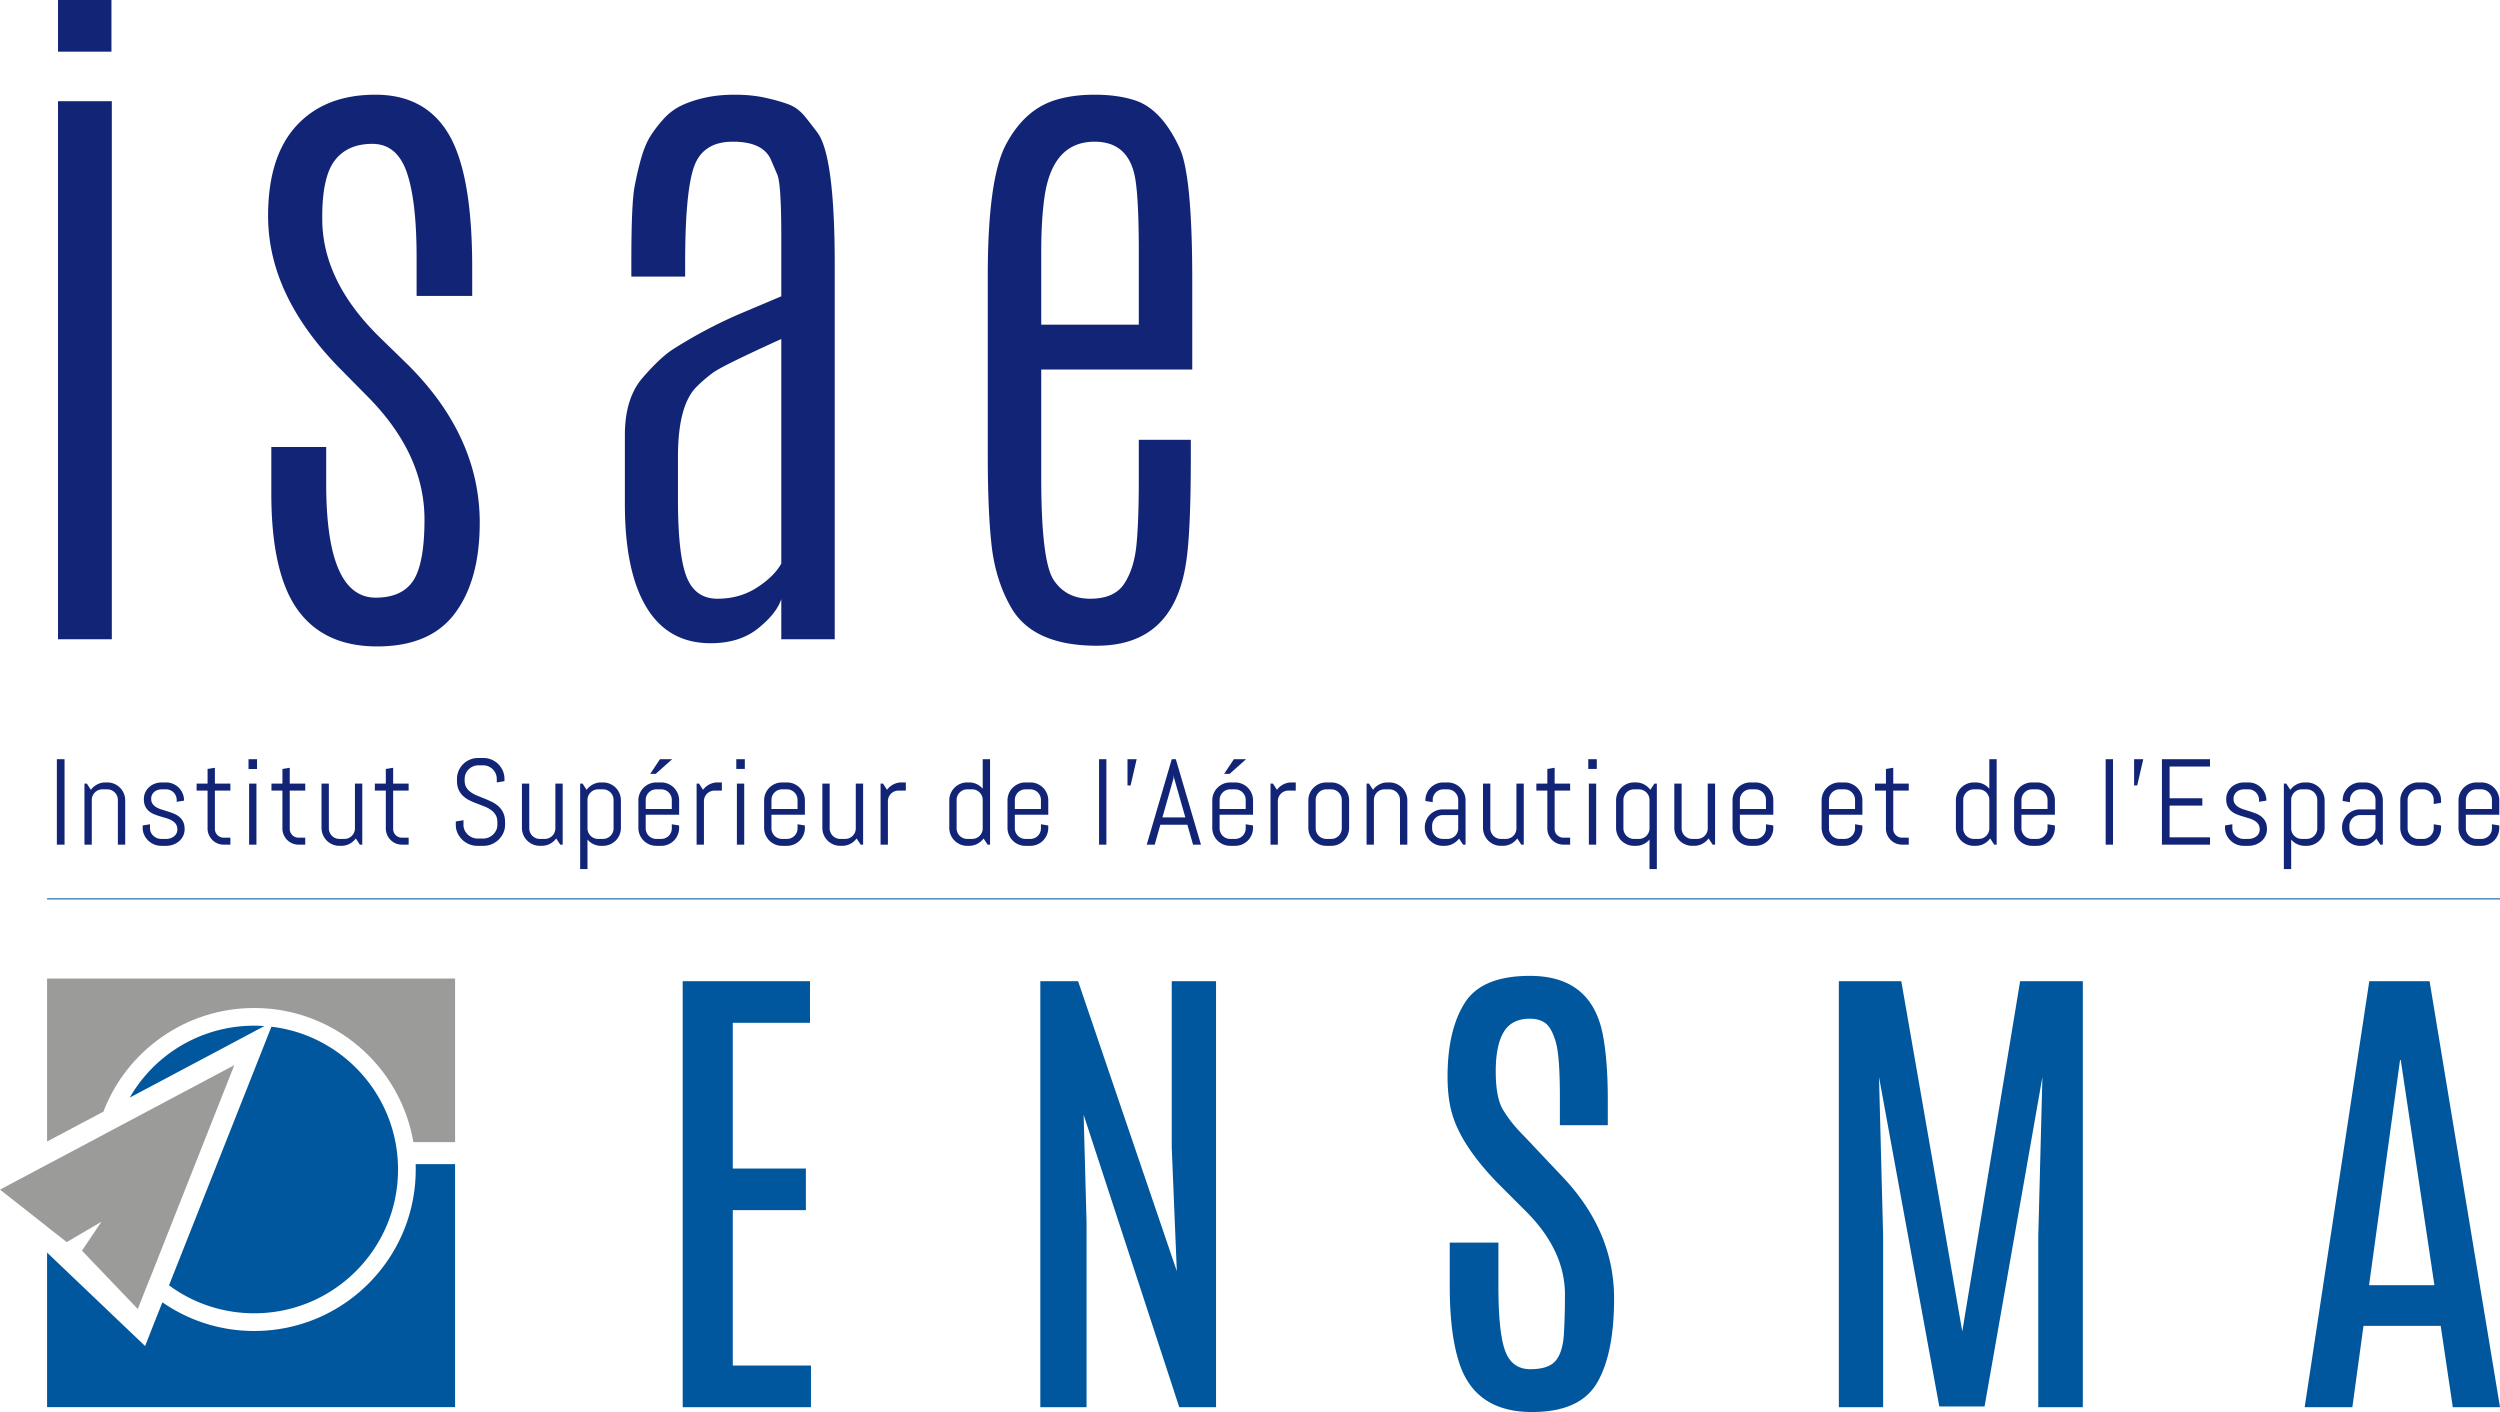 <svg xmlns="http://www.w3.org/2000/svg" viewBox="0 0 600 338.885"><path d="M175.87 290.439h17.543v-9.992H175.87v-34.97h18.53v-9.992h-30.554v102.24h30.787v-9.992H175.87v-37.294zm105.35-14.93l1.22 29.569-23.701-69.593h-9.062v102.24h11.095v-44.381l-.699-25.794 22.946 70.174h8.83V235.485h-10.63v40.024zm86.642-.64c-.193-.23-1.141-1.227-2.846-2.99-1.704-1.762-3.136-3.611-4.297-5.55-1.163-1.935-1.742-4.995-1.742-9.176 0-4.183.638-7.338 1.916-9.47 1.278-2.128 3.368-3.193 6.273-3.193 1.55 0 2.808.367 3.776 1.104.967.734 1.78 2.226 2.44 4.471.658 2.248.987 6.624.987 13.128v6.855h11.503v-6.04c0-6.235-.389-11.405-1.163-15.511-1.78-9.527-7.63-14.29-17.543-14.29-7.705 0-12.925 2.18-15.654 6.534-2.732 4.357-4.098 10.234-4.098 17.63 0 3.409.35 6.333 1.047 8.774 1.432 5.15 5.131 10.785 11.095 16.903l6.68 6.681c6.236 6.236 9.353 12.895 9.353 19.983 0 3.526-.088 6.7-.262 9.527-.174 2.827-.822 4.93-1.945 6.302-1.125 1.375-3.158 2.064-6.099 2.064-2.944 0-4.958-1.463-6.042-4.388-1.085-2.922-1.626-8.12-1.626-15.597v-10.397H347.94v10.513c0 7.399.715 13.381 2.15 17.95 2.476 8.133 8.344 12.199 17.6 12.199 7.67 0 12.868-2.331 15.597-6.998 2.731-4.667 4.097-11.417 4.097-20.245 0-10.842-4.183-20.64-12.55-29.395l-6.97-7.377zm103.085 44.672l-14.637-84.056h-14.987v102.24h10.63v-41.013l-.989-38.224 14.465 79.062h10.864l13.884-79.062-.99 38.224v41.012h10.69V235.485h-15.046l-13.884 84.056zm112.15-84.056H568.63l-15.51 102.24h11.444l2.672-19.519h18.531l2.903 19.518H600l-16.904-102.239zm-14.523 72.96l7.434-54.023h.174l8.075 54.024h-15.683zm-468.8-27.768c0 21.405-17.352 38.758-38.757 38.758-8.2 0-15.791-2.538-22.04-6.882l-1.366 3.417-2.783 7.077-23.528-22.43v37.099h97.92v-58.332h-9.47c.025.44.025.854.025 1.293zm-36.341-34.413a26.624 26.624 0 0 0-2.416-.098 34.383 34.383 0 0 0-29.874 17.256l22.845-12.13 9.445-5.028zm-22.87 62.213c5.712 4.222 12.79 6.712 20.454 6.712 19.061 0 34.51-15.45 34.51-34.512 0-17.67-13.276-32.24-30.386-34.267l-4.344 10.983-20.233 51.084z" fill="#00579e"/><path d="M11.3 234.842v39.124l13.522-7.176c5.564-14.547 19.696-24.87 36.195-24.87 19.159 0 35.072 13.911 38.196 32.192h10.007v-39.27H11.3zm11.642 38.489L11.3 279.506 0 285.51l11.3 8.884v.024l4.71 3.686 8.275-4.857.049-.025-4.662 6.932 13.399 14.01 1.88-4.784 1.708-4.247 19.574-49.497-28.263 15.01-5.028 2.685z" fill="#9b9b99"/><path d="M26.836 24.28H13.922v129.145h12.914V24.279zM26.75 0H13.922v12.398H26.75V0zm71.254 87.646l-6.63-6.457C82.018 72.12 77.34 62.564 77.34 52.52v-.517c0-6.428 1.02-10.948 3.057-13.56 2.037-2.611 5.022-3.918 8.954-3.918s6.686 2.268 8.265 6.802c1.578 4.535 2.368 11.365 2.368 20.492v9.212h13.345V64.14c0-14.864-1.866-25.484-5.596-31.855-3.733-6.37-9.615-9.556-17.65-9.556-8.037 0-14.335 2.468-18.898 7.404-4.563 4.936-6.845 12.169-6.845 21.696 0 12.742 5.769 24.968 17.306 36.676l6.801 6.889c8.954 9.126 13.431 18.884 13.431 29.272 0 7.004-.89 11.882-2.67 14.637-1.779 2.755-4.793 4.133-9.039 4.133-7.921 0-11.881-9.096-11.881-27.293v-8.868H65.115v11.106c0 12.8 2.11 22.127 6.329 27.982s10.574 8.782 19.07 8.782c8.493 0 14.722-2.653 18.682-7.965 3.96-5.308 5.941-12.554 5.941-21.74 0-13.774-5.712-26.372-17.133-37.795zm89.505 56.135v9.644h12.828v-89.8c0-17.448-1.378-28.037-4.132-31.77a120.662 120.662 0 0 0-2.971-3.83c-1.177-1.465-2.57-2.483-4.176-3.057-1.608-.573-3.473-1.09-5.596-1.55-2.124-.458-4.506-.688-7.146-.688-2.64 0-5.036.244-7.188.732-2.153.487-4.034 1.119-5.64 1.893a13.615 13.615 0 0 0-4.261 3.229c-1.236 1.377-2.27 2.726-3.1 4.047-.833 1.32-1.55 3-2.152 5.036-.603 2.038-1.163 4.42-1.68 7.146-.517 2.726-.774 8.769-.774 18.124v3.444h12.914v-3.186c0-11.365.703-19.071 2.109-23.117 1.406-4.047 4.52-6.07 9.342-6.07s7.863 1.435 9.126 4.305c.4.919.918 2.124 1.55 3.616.631 1.493.947 6.4.947 14.722v14.464c-.805.345-3.96 1.68-9.47 4.004-5.511 2.325-10.993 5.209-16.446 8.653-2.066 1.321-4.52 3.615-7.36 6.888-2.842 3.271-4.263 7.864-4.263 13.775v16.53c0 10.849 1.736 19.128 5.21 24.839 3.472 5.712 8.594 8.57 15.368 8.57 4.649 0 8.45-1.192 11.407-3.576 2.956-2.38 4.807-4.721 5.554-7.017zm-5.855-2.755c-2.755 1.78-5.912 2.668-9.47 2.668-3.56 0-6.027-1.749-7.405-5.252-1.378-3.5-2.067-9.698-2.067-18.595V109.6c0-8.207 1.492-13.802 4.478-16.788a35.788 35.788 0 0 1 3.917-3.358c1.463-1.09 6.931-3.789 16.402-8.093v53.896c-1.149 2.066-3.1 3.99-5.855 5.77zm102.851-5.08c.862-4.705 1.292-13.431 1.292-26.173v-4.219h-12.485v9.643c0 6.543-.187 11.724-.558 15.54-.375 3.818-1.35 6.93-2.929 9.342-1.579 2.41-4.304 3.615-8.178 3.615s-6.802-1.506-8.782-4.52c-1.98-3.012-2.97-11.177-2.97-24.494v-26h36.246V67.154c0-16.875-1.033-27.464-3.1-31.77-2.87-6.141-6.4-9.901-10.589-11.279-2.755-.916-6.013-1.376-9.772-1.376-3.76 0-7.074.487-9.944 1.463-4.822 1.665-8.667 5.31-11.537 10.935-2.755 5.625-4.133 15.957-4.133 30.994v43.307c0 8.781.301 15.9.904 21.352.603 5.453 2.08 10.302 4.434 14.55 3.444 6.43 10.388 9.643 20.836 9.643 11.995 0 19.083-6.342 21.265-19.028zm-34.61-75.334c0-5.223.259-9.643.775-13.258 1.262-8.897 5.28-13.345 12.053-13.345 5.05 0 8.207 2.525 9.47 7.575.746 2.986 1.12 9.328 1.12 19.028v17.305h-23.418V60.612zM13.645 202.715h1.845v-20.507h-1.844v20.507zm15.146-13.672a4.322 4.322 0 0 0-1.372-.922 4.213 4.213 0 0 0-1.674-.336h-.443a4.18 4.18 0 0 0-1.98.48c-.606.318-1.109.75-1.51 1.293l-.958-1.487h-.586v14.644h1.76v-10.726c0-.352.066-.684.2-.993.133-.31.314-.58.543-.808.229-.23.498-.41.808-.544.31-.133.64-.2.994-.2h1.172c.353 0 .684.067.994.2.31.134.58.315.808.544.23.228.41.498.544.808.133.31.2.64.2.993v10.726h1.759V192.09c0-.592-.112-1.15-.336-1.674a4.323 4.323 0 0 0-.923-1.373zm14.267 7.022c-.377-.314-.806-.572-1.287-.772s-.973-.379-1.473-.536c-.5-.158-.992-.31-1.473-.458s-.91-.331-1.287-.55a2.877 2.877 0 0 1-.909-.809c-.228-.319-.343-.731-.343-1.237 0-.352.067-.667.2-.943.134-.277.315-.513.544-.708.229-.196.498-.346.808-.45a3.08 3.08 0 0 1 .994-.158h1.03c.352 0 .683.067.993.2.31.134.58.315.808.544.23.228.41.498.544.808.133.31.2.64.2.993v.444l1.759-.286v-.057c0-.592-.112-1.15-.336-1.674-.224-.524-.532-.982-.923-1.373s-.848-.698-1.372-.922a4.213 4.213 0 0 0-1.674-.336h-1.03c-.59 0-1.146.098-1.665.293-.52.196-.975.47-1.366.822-.39.353-.7.775-.93 1.266s-.343 1.032-.343 1.623c0 .696.115 1.278.343 1.745s.532.856.909 1.165c.376.31.805.56 1.287.751.481.19.974.36 1.48.508s.998.295 1.48.443c.481.148.91.334 1.287.558.377.224.68.503.908.837.229.333.343.762.343 1.287 0 .352-.074.667-.221.944s-.348.512-.601.707a2.82 2.82 0 0 1-.865.45 3.278 3.278 0 0 1-1.016.158H38.69c-.353 0-.691-.067-1.016-.2a2.857 2.857 0 0 1-.858-.543 2.629 2.629 0 0 1-.593-.808 2.28 2.28 0 0 1-.222-.994v-.973l-1.759.286v.587c0 .59.122 1.148.365 1.673.243.524.567.982.972 1.373a4.515 4.515 0 0 0 3.11 1.258h1.173a4.93 4.93 0 0 0 1.695-.293 4.524 4.524 0 0 0 1.423-.822c.41-.353.734-.775.972-1.266a3.667 3.667 0 0 0 .358-1.623c0-.696-.114-1.28-.343-1.752a3.507 3.507 0 0 0-.908-1.18zm8.518-11.798l-1.759.286v3.518h-2.631v1.673h2.631v9.11c0 .534.103 1.034.308 1.501.205.468.481.878.829 1.23a3.823 3.823 0 0 0 2.739 1.13h1.601v-1.673h-1.601a2.095 2.095 0 0 1-1.502-.615 2.13 2.13 0 0 1-.45-.665 2.043 2.043 0 0 1-.165-.822v-9.196h3.718v-1.673h-3.718v-3.804zm8.067.286h2.045v-2.345h-2.045v2.345zm.143 18.162h1.759v-14.644h-1.759v14.644zm9.754-18.448l-1.759.286v3.518H65.15v1.673h2.631v9.11c0 .534.103 1.034.308 1.501s.481.878.83 1.23a3.823 3.823 0 0 0 2.739 1.13h1.6v-1.673h-1.601a2.095 2.095 0 0 1-1.502-.615 2.13 2.13 0 0 1-.45-.665 2.043 2.043 0 0 1-.165-.822v-9.196h3.719v-1.673H69.54v-3.804zm15.647 14.53c0 .352-.067.684-.2.994-.134.31-.315.579-.544.808-.229.228-.498.41-.808.543-.31.133-.641.2-.994.2h-1.173c-.352 0-.684-.067-.994-.2-.31-.134-.579-.315-.807-.543s-.41-.499-.544-.808c-.133-.31-.2-.642-.2-.994V188.07h-1.76v10.626c0 .59.113 1.148.337 1.673.224.524.531.982.922 1.373.391.39.849.698 1.373.922a4.213 4.213 0 0 0 1.673.336h.444c.715 0 1.373-.16 1.973-.479.6-.32 1.101-.75 1.502-1.294l.972 1.487h.587v-14.644h-1.76v10.726zm9.169-14.53l-1.76.286v3.518h-2.63v1.673h2.63v9.11c0 .534.103 1.034.308 1.501.205.468.482.878.83 1.23a3.823 3.823 0 0 0 2.739 1.13h1.601v-1.673h-1.602a2.094 2.094 0 0 1-1.501-.615c-.191-.19-.341-.412-.45-.665a2.043 2.043 0 0 1-.165-.822v-9.196h3.718v-1.673h-3.718v-3.804zm25.343 9.303a6.712 6.712 0 0 0-1.551-1.073c-.577-.29-1.17-.558-1.78-.8-.611-.244-1.205-.482-1.781-.716s-1.094-.51-1.552-.83-.825-.702-1.101-1.15c-.277-.448-.415-1.001-.415-1.66v-.385c0-.458.086-.885.258-1.28a3.26 3.26 0 0 1 .707-1.037c.3-.296.649-.53 1.044-.7a3.182 3.182 0 0 1 1.28-.258h1.144c.458 0 .885.085 1.28.257.396.172.742.405 1.037.7.296.296.53.642.7 1.038.172.395.258.822.258 1.28v.829l1.845-.3v-.53a4.91 4.91 0 0 0-.393-1.959 5.076 5.076 0 0 0-1.08-1.601c-.458-.458-.991-.818-1.602-1.08s-1.263-.393-1.959-.393h-1.315c-.696 0-1.352.13-1.967.393s-1.151.622-1.609 1.08-.817.991-1.08 1.601a4.91 4.91 0 0 0-.393 1.96v.386c0 .877.139 1.616.415 2.216s.644 1.109 1.101 1.523c.458.415.975.76 1.552 1.037.577.277 1.17.53 1.78.758s1.204.458 1.78.687a7.184 7.184 0 0 1 1.552.836 3.92 3.92 0 0 1 1.102 1.194c.276.467.414 1.054.414 1.76v.614c0 .458-.093.884-.279 1.28a3.471 3.471 0 0 1-.75 1.044c-.315.3-.677.536-1.087.708-.41.172-.844.257-1.302.257h-1.287a3.39 3.39 0 0 1-1.308-.257 3.515 3.515 0 0 1-1.094-.708 3.472 3.472 0 0 1-.751-1.044 2.972 2.972 0 0 1-.279-1.28v-1.115l-1.845.3v.815c0 .696.14 1.35.422 1.96s.658 1.143 1.13 1.601 1.02.818 1.645 1.08a5.066 5.066 0 0 0 1.98.393h1.473c.696 0 1.356-.131 1.98-.393a5.268 5.268 0 0 0 2.775-2.682c.281-.61.422-1.263.422-1.959v-.615c0-.877-.138-1.62-.415-2.23a4.774 4.774 0 0 0-1.1-1.552zm13.587 5.227c0 .352-.067.684-.2.994-.134.31-.315.579-.543.808-.23.228-.499.41-.809.543-.31.133-.64.2-.993.2h-1.173c-.353 0-.684-.067-.994-.2-.31-.134-.58-.315-.808-.543s-.41-.499-.543-.808c-.134-.31-.2-.642-.2-.994V188.07h-1.76v10.626a4.314 4.314 0 0 0 1.258 3.046c.392.39.85.698 1.374.922s1.082.336 1.673.336h.443c.715 0 1.373-.16 1.974-.479s1.1-.75 1.501-1.294l.973 1.487h.586v-14.644h-1.759v10.726zm14.475-9.754a4.322 4.322 0 0 0-1.373-.922 4.213 4.213 0 0 0-1.673-.336h-.443a4.18 4.18 0 0 0-1.981.48c-.606.318-1.108.75-1.509 1.293l-.958-1.487h-.586v20.507h1.759v-7.093a4.215 4.215 0 0 0 3.275 1.516h.443c.591 0 1.149-.112 1.673-.336s.982-.532 1.373-.922c.39-.391.698-.849.922-1.373s.336-1.082.336-1.673v-6.607c0-.592-.112-1.15-.336-1.674a4.323 4.323 0 0 0-.922-1.373zm-.5 9.754c0 .352-.067.684-.2.994-.134.31-.315.579-.544.808s-.498.41-.808.543c-.31.133-.641.2-.994.2h-1.173c-.353 0-.684-.067-.994-.2a2.565 2.565 0 0 1-.808-.543 2.566 2.566 0 0 1-.543-.808c-.134-.31-.2-.642-.2-.994v-6.808c0-.352.066-.684.2-.993.133-.31.315-.58.543-.808.23-.23.498-.41.808-.544.31-.133.641-.2.994-.2h1.173c.353 0 .684.067.994.2.31.134.579.315.808.544.229.228.41.498.543.808.134.31.2.64.2.993v6.808zm14.473-9.754a4.322 4.322 0 0 0-1.373-.922 4.213 4.213 0 0 0-1.673-.336h-1.173c-.59 0-1.149.112-1.673.336a4.322 4.322 0 0 0-1.373.922c-.39.391-.698.849-.922 1.373a4.214 4.214 0 0 0-.336 1.674v6.607a4.314 4.314 0 0 0 1.258 3.046c.391.39.849.698 1.373.922s1.082.336 1.673.336h1.173c.591 0 1.149-.112 1.673-.336s.982-.532 1.373-.922c.39-.391.698-.849.922-1.373s.336-1.082.336-1.673v-.587l-1.758-.286v.973c0 .352-.067.684-.2.994-.134.31-.315.579-.544.808s-.498.41-.808.543c-.31.133-.641.2-.994.2h-1.173c-.352 0-.684-.067-.994-.2-.31-.134-.579-.315-.808-.543a2.553 2.553 0 0 1-.743-1.802v-3.261h8.022v-3.446c0-.592-.112-1.15-.336-1.674a4.322 4.322 0 0 0-.922-1.373zm-.5 5.12h-6.264v-2.174c0-.352.066-.684.2-.993.133-.31.315-.58.543-.808.23-.23.499-.41.808-.544.31-.133.642-.2.994-.2h1.173c.353 0 .684.067.994.2.31.134.579.315.808.544.229.228.41.498.543.808.134.31.2.64.2.993v2.174zm-2.846-11.955l-2.331 3.518h1.315l3.947-3.518h-2.931zm11.85 6.056c-.606.32-1.11.75-1.51 1.294l-.958-1.487h-.586v14.644h1.759V192.29c0-.353.067-.684.2-.994.133-.31.315-.58.543-.808s.499-.41.808-.544c.31-.133.642-.2.994-.2h1.76v-1.959h-1.03a4.18 4.18 0 0 0-1.98.48zm6.614 14.451h1.76v-14.644h-1.76v14.644zm-.143-18.162h2.045v-2.345h-2.045v2.345zm15.205 4.49a4.322 4.322 0 0 0-1.373-.922 4.213 4.213 0 0 0-1.674-.336h-1.172c-.591 0-1.15.112-1.673.336-.525.224-.982.532-1.373.922a4.31 4.31 0 0 0-1.259 3.047v6.607c0 .59.112 1.148.336 1.673.224.524.532.982.923 1.373.39.39.848.698 1.373.922s1.082.336 1.673.336h1.172c.591 0 1.15-.112 1.674-.336a4.322 4.322 0 0 0 1.373-.922c.39-.391.698-.849.922-1.373a4.213 4.213 0 0 0 .336-1.673v-.587l-1.759-.286v.973c0 .352-.067.684-.2.994-.134.31-.315.579-.544.808s-.498.41-.808.543c-.31.133-.64.2-.994.2h-1.172c-.353 0-.684-.067-.994-.2a2.564 2.564 0 0 1-.808-.543 2.566 2.566 0 0 1-.544-.808c-.133-.31-.2-.642-.2-.994v-3.261h8.023v-3.446c0-.592-.112-1.15-.336-1.674a4.322 4.322 0 0 0-.922-1.373zm-.501 5.12h-6.264v-2.174c0-.352.067-.684.2-.993.134-.31.315-.58.544-.808.229-.23.498-.41.808-.544.31-.133.641-.2.994-.2h1.172a2.556 2.556 0 0 1 1.802.744c.23.228.41.498.544.808.133.31.2.64.2.993v2.174zm13.973 4.634c0 .352-.067.684-.2.994-.134.31-.315.579-.544.808s-.498.41-.808.543c-.31.133-.64.2-.993.2h-1.173c-.353 0-.684-.067-.994-.2a2.565 2.565 0 0 1-.808-.543 2.566 2.566 0 0 1-.543-.808c-.134-.31-.2-.642-.2-.994V188.07h-1.76v10.626c0 .59.112 1.148.336 1.673.224.524.532.982.923 1.373.39.39.848.698 1.373.922s1.082.336 1.673.336h.443c.715 0 1.373-.16 1.974-.479s1.1-.75 1.501-1.294l.973 1.487h.586v-14.644h-1.759v10.726zm9.004-10.533c-.606.32-1.109.75-1.51 1.294l-.957-1.487h-.587v14.644h1.76V192.29c0-.353.066-.684.2-.994s.314-.58.543-.808.498-.41.808-.544c.31-.133.641-.2.994-.2h1.759v-1.959h-1.03a4.18 4.18 0 0 0-1.98.48zm21.462 1.037a4.214 4.214 0 0 0-3.275-1.516h-.444c-.59 0-1.149.112-1.673.336a4.322 4.322 0 0 0-1.373.922c-.39.391-.698.849-.922 1.373a4.214 4.214 0 0 0-.336 1.674v6.607c0 .59.112 1.148.336 1.673.224.524.531.982.922 1.373.391.39.849.698 1.373.922a4.214 4.214 0 0 0 1.673.336h.444c.715 0 1.373-.16 1.973-.479.6-.32 1.101-.75 1.502-1.294l.972 1.487h.587v-20.507h-1.76v7.093zm0 9.496c0 .352-.067.684-.2.994-.134.31-.315.579-.544.808-.229.228-.498.41-.808.543-.31.133-.641.2-.994.2h-1.173c-.352 0-.684-.067-.994-.2-.31-.134-.579-.315-.808-.543a2.553 2.553 0 0 1-.743-1.802v-6.808c0-.352.066-.684.2-.993.133-.31.315-.58.543-.808.23-.23.499-.41.808-.544s.642-.2.994-.2h1.173c.353 0 .684.067.994.2.31.134.58.315.808.544.229.228.41.498.543.808.134.31.2.64.2.993v6.808zm14.473-9.754a4.322 4.322 0 0 0-1.373-.922 4.214 4.214 0 0 0-1.673-.336h-1.173c-.59 0-1.148.112-1.673.336-.524.224-.982.532-1.373.922a4.31 4.31 0 0 0-1.258 3.047v6.607c0 .59.112 1.148.336 1.673.224.524.531.982.922 1.373.391.39.849.698 1.373.922a4.214 4.214 0 0 0 1.673.336h1.173c.591 0 1.149-.112 1.673-.336a4.322 4.322 0 0 0 1.373-.922c.391-.391.698-.849.922-1.373a4.213 4.213 0 0 0 .337-1.673v-.587l-1.76-.286v.973c0 .352-.066.684-.2.994-.133.31-.314.579-.543.808s-.498.41-.808.543c-.31.133-.641.2-.994.2h-1.173c-.352 0-.684-.067-.994-.2-.31-.134-.579-.315-.807-.543s-.41-.499-.544-.808c-.133-.31-.2-.642-.2-.994v-3.261h8.023v-3.446c0-.592-.112-1.15-.337-1.674a4.322 4.322 0 0 0-.922-1.373zm-.5 5.12h-6.264v-2.174c0-.352.067-.684.2-.993.134-.31.315-.58.544-.808.228-.23.498-.41.807-.544.31-.133.642-.2.994-.2h1.173a2.556 2.556 0 0 1 1.802.744c.229.228.41.498.543.808.134.31.2.64.2.993v2.174zm13.945 8.552h1.76v-20.507h-1.76v20.507zm6.824-14.2h.744l1.458-6.307h-2.202v6.306zm10.627-6.307l-6.007 20.507h1.917l1.344-4.776h6.493l1.358 4.776h1.902l-6.035-20.507h-.972zm-2.245 13.972l2.688-9.453.057-.758.058.758 2.702 9.453h-5.505zm20.08-13.972h-2.933l-2.33 3.518h1.315l3.947-3.518zm.414 6.835a4.322 4.322 0 0 0-1.373-.922 4.213 4.213 0 0 0-1.673-.336h-1.173c-.591 0-1.149.112-1.673.336-.524.224-.982.532-1.373.922a4.31 4.31 0 0 0-1.258 3.047v6.607c0 .59.112 1.148.336 1.673.224.524.531.982.922 1.373.39.39.849.698 1.373.922s1.082.336 1.673.336h1.173c.59 0 1.149-.112 1.673-.336a4.322 4.322 0 0 0 1.373-.922c.39-.391.698-.849.922-1.373a4.213 4.213 0 0 0 .336-1.673v-.587l-1.759-.286v.973c0 .352-.066.684-.2.994-.133.31-.315.579-.543.808a2.553 2.553 0 0 1-1.802.743h-1.173c-.353 0-.684-.067-.994-.2a2.564 2.564 0 0 1-.808-.543 2.566 2.566 0 0 1-.543-.808c-.134-.31-.2-.642-.2-.994v-3.261h8.022v-3.446c0-.592-.112-1.15-.336-1.674a4.322 4.322 0 0 0-.922-1.373zm-.5 5.12h-6.264v-2.174c0-.352.066-.684.2-.993.133-.31.314-.58.543-.808.229-.23.498-.41.808-.544.31-.133.641-.2.994-.2h1.173a2.556 2.556 0 0 1 1.802.744c.228.228.41.498.543.808.134.31.2.64.2.993v2.174zm9.003-5.899c-.606.32-1.108.75-1.509 1.294l-.958-1.487h-.586v14.644h1.759V192.29c0-.353.066-.684.2-.994s.314-.58.543-.808c.23-.229.498-.41.808-.544.31-.133.641-.2.994-.2h1.76v-1.959h-1.03a4.18 4.18 0 0 0-1.981.48zm14.553.78a4.322 4.322 0 0 0-1.373-.923 4.214 4.214 0 0 0-1.673-.336h-1.172c-.592 0-1.15.112-1.674.336a4.322 4.322 0 0 0-1.373.922c-.39.391-.698.849-.922 1.373a4.214 4.214 0 0 0-.336 1.674v6.607c0 .59.112 1.148.336 1.673.224.524.532.982.922 1.373.391.39.849.698 1.373.922a4.214 4.214 0 0 0 1.674.336h1.172c.591 0 1.149-.112 1.673-.336a4.322 4.322 0 0 0 1.373-.922c.391-.391.699-.849.923-1.373a4.213 4.213 0 0 0 .336-1.673v-6.607c0-.592-.112-1.15-.336-1.674a4.322 4.322 0 0 0-.923-1.373zm-.5 9.753c0 .352-.067.684-.2.994-.134.31-.315.579-.544.808s-.498.41-.808.543c-.31.133-.641.2-.994.2h-1.172c-.353 0-.685-.067-.994-.2-.31-.134-.58-.315-.808-.543s-.41-.499-.544-.808c-.133-.31-.2-.642-.2-.994v-6.808c0-.352.067-.684.2-.993.134-.31.315-.58.544-.808.228-.23.498-.41.808-.544.31-.133.64-.2.994-.2h1.172c.353 0 .684.067.994.2.31.134.58.315.808.544.229.228.41.498.544.808.133.31.2.64.2.993v6.808zm14.475-9.754a4.322 4.322 0 0 0-1.373-.922 4.213 4.213 0 0 0-1.674-.336h-.443c-.715 0-1.377.16-1.983.48-.605.318-1.106.75-1.506 1.293l-.958-1.487h-.587v14.644h1.76v-10.726c0-.352.066-.684.2-.993.133-.31.314-.58.543-.808.229-.23.496-.41.806-.544.31-.133.643-.2.996-.2h1.172c.353 0 .682.067.992.2.31.134.582.315.81.544.23.228.41.498.544.808.133.31.2.64.2.993v10.726h1.759V192.09c0-.592-.114-1.15-.338-1.674a4.315 4.315 0 0 0-.92-1.373zm13.971 0a4.322 4.322 0 0 0-1.372-.922 4.213 4.213 0 0 0-1.674-.336h-1.03c-.59 0-1.148.112-1.672.336-.525.224-.982.532-1.373.922a4.31 4.31 0 0 0-1.259 3.047v.143l1.76.286v-.53c0-.352.066-.684.2-.993.133-.31.314-.58.543-.808.229-.23.498-.41.808-.544.31-.133.64-.2.994-.2h1.03a2.556 2.556 0 0 1 1.802.744c.228.228.41.498.543.808.133.31.2.64.2.993v2.26h-3.718c-.591 0-1.15.112-1.673.336s-.982.532-1.373.922c-.391.391-.699.849-.923 1.373a4.214 4.214 0 0 0-.336 1.674v.143c0 .59.112 1.148.336 1.673.224.524.532.982.923 1.373.39.39.848.698 1.373.922s1.082.336 1.673.336h.443c.715 0 1.373-.16 1.974-.479s1.1-.741 1.501-1.266l.973 1.459h.586V192.09c0-.592-.112-1.15-.336-1.674a4.323 4.323 0 0 0-.923-1.373zm-.5 9.754c0 .352-.067.684-.2.994-.134.31-.315.579-.544.808s-.498.41-.808.543c-.31.133-.64.2-.994.2h-1.172c-.353 0-.684-.067-.994-.2a2.565 2.565 0 0 1-.808-.543 2.566 2.566 0 0 1-.544-.808c-.133-.31-.2-.642-.2-.994v-.615c0-.353.067-.684.2-.994.134-.31.315-.582.544-.815a2.507 2.507 0 0 1 1.802-.751h3.718v3.175zm13.972 0c0 .352-.067.684-.2.994a2.553 2.553 0 0 1-1.35 1.351c-.31.133-.643.2-.996.2h-1.172c-.353 0-.682-.067-.992-.2-.31-.134-.581-.315-.81-.543a2.553 2.553 0 0 1-.744-1.802V188.07h-1.759v10.626c0 .59.114 1.148.339 1.673s.529.982.92 1.373c.39.39.848.698 1.372.922a4.213 4.213 0 0 0 1.674.336h.443c.715 0 1.373-.16 1.973-.479.601-.32 1.102-.75 1.502-1.294l.972 1.487h.587v-14.644h-1.76v10.726zm9.171-14.53l-1.759.286v3.518h-2.631v1.673h2.631v9.11c0 .534.1 1.034.305 1.501.205.468.482.878.83 1.23a3.835 3.835 0 0 0 2.741 1.13h1.602v-1.673h-1.602a2.095 2.095 0 0 1-1.502-.615 2.042 2.042 0 0 1-.615-1.487v-9.196h3.719v-1.673h-3.719v-3.804zm8.209 18.448h1.76v-14.644h-1.76v14.644zm-.143-18.162h2.045v-2.345h-2.045v2.345zm14.901 5.005c-.4-.543-.9-.975-1.501-1.294-.6-.32-1.259-.479-1.974-.479h-.443c-.591 0-1.149.112-1.673.336-.525.224-.982.532-1.373.922s-.696.849-.92 1.373a4.216 4.216 0 0 0-.339 1.674v6.607c0 .59.115 1.148.339 1.673.224.524.53.982.92 1.373.39.39.848.698 1.373.922s1.082.336 1.673.336h.443a4.215 4.215 0 0 0 3.275-1.516v7.093h1.76v-20.507h-.587l-.973 1.487zm-.2 9.239c0 .352-.066.684-.2.994a2.542 2.542 0 0 1-2.345 1.552h-1.173a2.575 2.575 0 0 1-1.802-.744 2.566 2.566 0 0 1-.543-.808c-.134-.31-.2-.642-.2-.994v-6.808c0-.352.066-.684.2-.993.133-.31.314-.58.543-.808.229-.23.5-.41.81-.544.31-.133.64-.2.992-.2h1.173a2.546 2.546 0 0 1 2.546 2.546v6.807zm13.975 0c0 .352-.067.684-.2.994-.134.31-.315.579-.544.808-.229.228-.498.41-.808.543-.31.133-.641.2-.994.2h-1.173c-.352 0-.684-.067-.994-.2-.31-.134-.579-.315-.808-.543a2.553 2.553 0 0 1-.743-1.802V188.07h-1.76v10.626a4.314 4.314 0 0 0 1.258 3.046c.392.39.85.698 1.374.922a4.213 4.213 0 0 0 1.673.336h.444c.715 0 1.373-.16 1.973-.479.6-.32 1.101-.75 1.502-1.294l.972 1.487h.587v-14.644h-1.76v10.726zm14.474-9.754a4.322 4.322 0 0 0-1.373-.922 4.213 4.213 0 0 0-1.673-.336h-1.172c-.592 0-1.15.112-1.674.336-.524.224-.982.532-1.372.922s-.699.849-.923 1.373a4.214 4.214 0 0 0-.336 1.674v6.607a4.315 4.315 0 0 0 1.258 3.046c.391.39.849.698 1.373.922s1.082.336 1.674.336h1.172c.591 0 1.15-.112 1.673-.336s.982-.532 1.373-.922c.391-.391.699-.849.923-1.373s.336-1.082.336-1.673v-.587l-1.76-.286v.973c0 .352-.066.684-.2.994-.133.31-.314.579-.543.808s-.498.41-.808.543c-.31.133-.641.2-.994.2h-1.172c-.353 0-.684-.067-.994-.2-.31-.134-.58-.315-.808-.543s-.41-.499-.544-.808c-.133-.31-.2-.642-.2-.994v-3.261h8.023v-3.446c0-.592-.112-1.15-.336-1.674a4.322 4.322 0 0 0-.923-1.373zm-.5 5.12h-6.264v-2.174c0-.352.067-.684.2-.993.134-.31.315-.58.544-.808.228-.23.498-.41.808-.544.31-.133.64-.2.994-.2h1.172c.353 0 .684.067.994.2.31.134.58.315.808.544.229.228.41.498.544.808.133.31.2.64.2.993v2.174zm21.882-5.12a4.322 4.322 0 0 0-1.372-.922 4.213 4.213 0 0 0-1.674-.336h-1.172c-.591 0-1.15.112-1.674.336-.524.224-.982.532-1.372.922s-.699.849-.923 1.373a4.214 4.214 0 0 0-.336 1.674v6.607a4.315 4.315 0 0 0 1.258 3.046c.391.39.85.698 1.373.922s1.083.336 1.674.336h1.172c.591 0 1.15-.112 1.674-.336s.982-.532 1.372-.922c.391-.391.699-.849.923-1.373s.336-1.082.336-1.673v-.587l-1.76-.286v.973c0 .352-.066.684-.2.994-.133.31-.314.579-.543.808s-.498.41-.808.543c-.31.133-.64.2-.994.2h-1.172c-.353 0-.684-.067-.994-.2-.31-.134-.58-.315-.808-.543s-.41-.499-.544-.808c-.133-.31-.2-.642-.2-.994v-3.261h8.023v-3.446c0-.592-.112-1.15-.336-1.674a4.322 4.322 0 0 0-.923-1.373zm-.5 5.12h-6.264v-2.174c0-.352.067-.684.2-.993.134-.31.315-.58.544-.808.229-.23.498-.41.808-.544.31-.133.64-.2.994-.2h1.172c.353 0 .684.067.994.2.31.134.58.315.808.544.23.228.41.498.544.808.133.31.2.64.2.993v2.174zm9.17-9.896l-1.76.286v3.518h-2.631v1.673h2.631v9.11c0 .534.1 1.034.305 1.501s.482.878.83 1.23a3.835 3.835 0 0 0 2.741 1.13h1.601v-1.673H456.5a2.095 2.095 0 0 1-1.502-.615 2.042 2.042 0 0 1-.615-1.487v-9.196h3.718v-1.673h-3.718v-3.804zm23.054 5.034a4.212 4.212 0 0 0-3.275-1.516h-.443c-.59 0-1.149.112-1.673.336a4.322 4.322 0 0 0-1.373.922c-.39.391-.698.849-.922 1.373a4.214 4.214 0 0 0-.336 1.674v6.607a4.314 4.314 0 0 0 1.258 3.046c.391.39.849.698 1.373.922s1.082.336 1.673.336h.443c.716 0 1.373-.16 1.974-.479s1.101-.75 1.502-1.294l.972 1.487h.586v-20.507h-1.759v7.093zm0 9.496c0 .352-.066.684-.2.994-.133.31-.314.579-.543.808s-.498.41-.808.543c-.31.133-.641.2-.994.2h-1.173c-.353 0-.684-.067-.994-.2-.31-.134-.579-.315-.808-.543a2.552 2.552 0 0 1-.743-1.802v-6.808c0-.352.066-.684.2-.993.133-.31.314-.58.543-.808.23-.23.498-.41.808-.544.31-.133.641-.2.994-.2h1.173c.353 0 .684.067.994.2.31.134.579.315.808.544.229.228.41.498.543.808.134.31.2.64.2.993v6.808zm14.475-9.754a4.322 4.322 0 0 0-1.373-.922 4.213 4.213 0 0 0-1.673-.336h-1.173c-.59 0-1.148.112-1.673.336a4.322 4.322 0 0 0-2.297 2.295 4.213 4.213 0 0 0-.334 1.674v6.607c0 .59.11 1.148.334 1.673.224.524.533.982.924 1.373.391.39.849.698 1.373.922s1.082.336 1.673.336h1.173c.591 0 1.149-.112 1.673-.336a4.322 4.322 0 0 0 1.373-.922c.391-.391.696-.849.92-1.373s.339-1.082.339-1.673v-.587l-1.76-.286v.973c0 .352-.066.684-.2.994-.133.31-.314.579-.543.808s-.5.41-.81.543c-.31.133-.64.2-.992.2h-1.173c-.352 0-.686-.067-.996-.2a2.553 2.553 0 0 1-1.349-1.351c-.133-.31-.2-.642-.2-.994v-3.261h8.023v-3.446c0-.592-.115-1.15-.339-1.674a4.316 4.316 0 0 0-.92-1.373zm-.5 5.12h-6.264v-2.174c0-.352.067-.684.2-.993a2.554 2.554 0 0 1 1.35-1.351c.309-.134.643-.201.995-.201h1.173a2.567 2.567 0 0 1 1.802.744c.229.228.41.498.543.808.134.31.2.64.2.993v2.174zm13.945 8.552h1.76v-20.507h-1.76v20.507zm6.824-14.2h.744l1.458-6.307h-2.202v6.306zm6.679 14.2h11.54v-1.759h-9.696v-7.608h7.852v-1.759h-7.852v-7.622h9.696v-1.76h-11.54v20.508zm23.963-6.65c-.377-.314-.806-.572-1.287-.772s-.973-.379-1.473-.536c-.5-.158-.992-.31-1.473-.458s-.91-.331-1.287-.55c-.377-.22-.682-.49-.91-.809s-.344-.731-.344-1.237c0-.352.067-.667.2-.943s.315-.513.544-.708c.229-.196.5-.346.81-.45s.639-.158.992-.158h1.03c.352 0 .686.067.996.2a2.554 2.554 0 0 1 1.349 1.352c.133.31.2.64.2.993v.444l1.759-.286v-.057c0-.592-.11-1.15-.334-1.674a4.32 4.32 0 0 0-2.298-2.295 4.213 4.213 0 0 0-1.673-.336h-1.03c-.59 0-1.143.098-1.663.293a4.26 4.26 0 0 0-1.368.822c-.39.353-.7.775-.93 1.266s-.343 1.032-.343 1.623c0 .696.115 1.278.343 1.745s.534.856.91 1.165c.377.31.806.56 1.288.751.481.19.972.36 1.478.508s1 .295 1.482.443c.482.148.91.334 1.287.558.377.224.677.503.906.837.229.333.343.762.343 1.287 0 .352-.071.667-.219.944s-.348.512-.6.707a2.832 2.832 0 0 1-.868.45 3.278 3.278 0 0 1-1.016.158h-1.172c-.353 0-.692-.067-1.016-.2a2.857 2.857 0 0 1-.858-.543 2.622 2.622 0 0 1-.59-.808 2.282 2.282 0 0 1-.225-.994v-.973l-1.759.286v.587c0 .59.124 1.148.367 1.673s.567.982.973 1.373a4.515 4.515 0 0 0 3.108 1.258h1.172c.592 0 1.159-.098 1.697-.293a4.511 4.511 0 0 0 1.42-.822c.41-.353.735-.775.973-1.266a3.667 3.667 0 0 0 .358-1.623c0-.696-.114-1.28-.343-1.752a3.5 3.5 0 0 0-.906-1.18zm13.824-7.022a4.322 4.322 0 0 0-1.373-.922 4.213 4.213 0 0 0-1.673-.336h-.443c-.715 0-1.378.16-1.983.48-.606.318-1.106.75-1.507 1.293l-.958-1.487h-.586v20.507h1.759v-7.093a4.215 4.215 0 0 0 3.275 1.516h.443c.591 0 1.149-.112 1.673-.336s.982-.532 1.373-.922c.391-.391.696-.849.92-1.373s.339-1.082.339-1.673v-6.607c0-.592-.115-1.15-.339-1.674a4.315 4.315 0 0 0-.92-1.373zm-.5 9.754c0 .352-.067.684-.2.994-.134.31-.315.579-.544.808s-.5.41-.81.543c-.31.133-.64.2-.992.2h-1.173c-.352 0-.686-.067-.996-.2a2.555 2.555 0 0 1-1.349-1.351c-.133-.31-.2-.642-.2-.994v-6.808c0-.352.067-.684.2-.993.134-.31.315-.58.543-.808.23-.23.496-.41.806-.544.31-.133.644-.2.996-.2h1.173c.353 0 .682.067.992.2.31.134.581.315.81.544.229.228.41.498.543.808.134.31.2.64.2.993v6.808zm14.472-9.754a4.322 4.322 0 0 0-1.373-.922 4.213 4.213 0 0 0-1.673-.336h-1.03c-.59 0-1.149.112-1.673.336-.524.224-.982.532-1.373.922a4.31 4.31 0 0 0-1.258 3.047v.143l1.759.286v-.53c0-.352.066-.684.2-.993.133-.31.315-.58.543-.808.23-.23.499-.41.808-.544.31-.133.641-.2.994-.2h1.03a2.556 2.556 0 0 1 1.802.744c.229.228.41.498.543.808.134.31.2.64.2.993v2.26H566.4c-.59 0-1.149.112-1.673.336s-.982.532-1.373.922c-.39.391-.698.849-.922 1.373a4.214 4.214 0 0 0-.336 1.674v.143c0 .59.112 1.148.336 1.673.224.524.531.982.922 1.373.391.39.849.698 1.373.922s1.082.336 1.673.336h.444c.715 0 1.372-.16 1.973-.479.6-.32 1.101-.741 1.502-1.266l.972 1.459h.586V192.09c0-.592-.112-1.15-.336-1.674a4.322 4.322 0 0 0-.922-1.373zm-.5 9.754c0 .352-.067.684-.2.994-.134.31-.315.579-.544.808s-.498.41-.808.543c-.31.133-.641.2-.994.2H566.4c-.353 0-.684-.067-.994-.2a2.564 2.564 0 0 1-.808-.543 2.566 2.566 0 0 1-.543-.808c-.134-.31-.2-.642-.2-.994v-.615c0-.353.066-.684.2-.994.133-.31.315-.582.543-.815a2.506 2.506 0 0 1 1.802-.751h3.718v3.175zm14.472-9.754a4.322 4.322 0 0 0-1.373-.922 4.213 4.213 0 0 0-1.673-.336h-1.173c-.59 0-1.149.112-1.673.336a4.322 4.322 0 0 0-1.373.922c-.39.391-.696.849-.92 1.373a4.215 4.215 0 0 0-.338 1.674v6.607c0 .59.114 1.148.338 1.673s.53.982.92 1.373c.391.39.849.698 1.373.922s1.082.336 1.673.336h1.173c.59 0 1.149-.112 1.673-.336a4.325 4.325 0 0 0 2.298-2.295 4.211 4.211 0 0 0 .333-1.673v-.587l-1.759-.286v.973c0 .352-.066.684-.2.994a2.554 2.554 0 0 1-1.35 1.351c-.309.133-.642.2-.995.2h-1.173c-.353 0-.682-.067-.991-.2-.31-.134-.582-.315-.81-.543s-.41-.499-.544-.808c-.134-.31-.2-.642-.2-.994v-6.808c0-.352.066-.684.2-.993.133-.31.314-.58.543-.808.23-.23.5-.41.81-.544.31-.133.64-.2.992-.2h1.173c.353 0 .686.067.996.2a2.555 2.555 0 0 1 1.35 1.352c.133.31.2.64.2.993v.973l1.758-.286v-.586c0-.592-.11-1.15-.333-1.674a4.33 4.33 0 0 0-.925-1.373zm15.235 6.493v-3.446c0-.592-.114-1.15-.338-1.674a4.316 4.316 0 0 0-.92-1.373 4.322 4.322 0 0 0-1.373-.922 4.213 4.213 0 0 0-1.674-.336h-1.172c-.591 0-1.149.112-1.673.336a4.322 4.322 0 0 0-2.298 2.295 4.214 4.214 0 0 0-.336 1.674v6.607c0 .59.112 1.148.336 1.673a4.321 4.321 0 0 0 2.298 2.295 4.213 4.213 0 0 0 1.673.336h1.172c.592 0 1.15-.112 1.674-.336s.982-.532 1.373-.922c.39-.391.695-.849.92-1.373s.338-1.082.338-1.673v-.587l-1.759-.286v.973c0 .352-.067.684-.2.994-.134.31-.315.579-.544.808s-.5.41-.81.543c-.31.133-.639.2-.992.2h-1.172c-.353 0-.687-.067-.996-.2a2.554 2.554 0 0 1-1.35-1.351c-.133-.31-.2-.642-.2-.994v-3.261h8.023zm-8.023-3.547c0-.352.067-.684.2-.993a2.555 2.555 0 0 1 1.35-1.351c.31-.134.643-.201.996-.201h1.172c.353 0 .682.067.992.2.31.134.582.315.81.544.23.228.41.498.544.808.133.31.2.64.2.993v2.174h-6.264v-2.174z" fill="#122476"/><path fill="none" stroke="#00579e" stroke-width=".25" stroke-miterlimit="10" d="M11.3 215.731H600"/></svg>